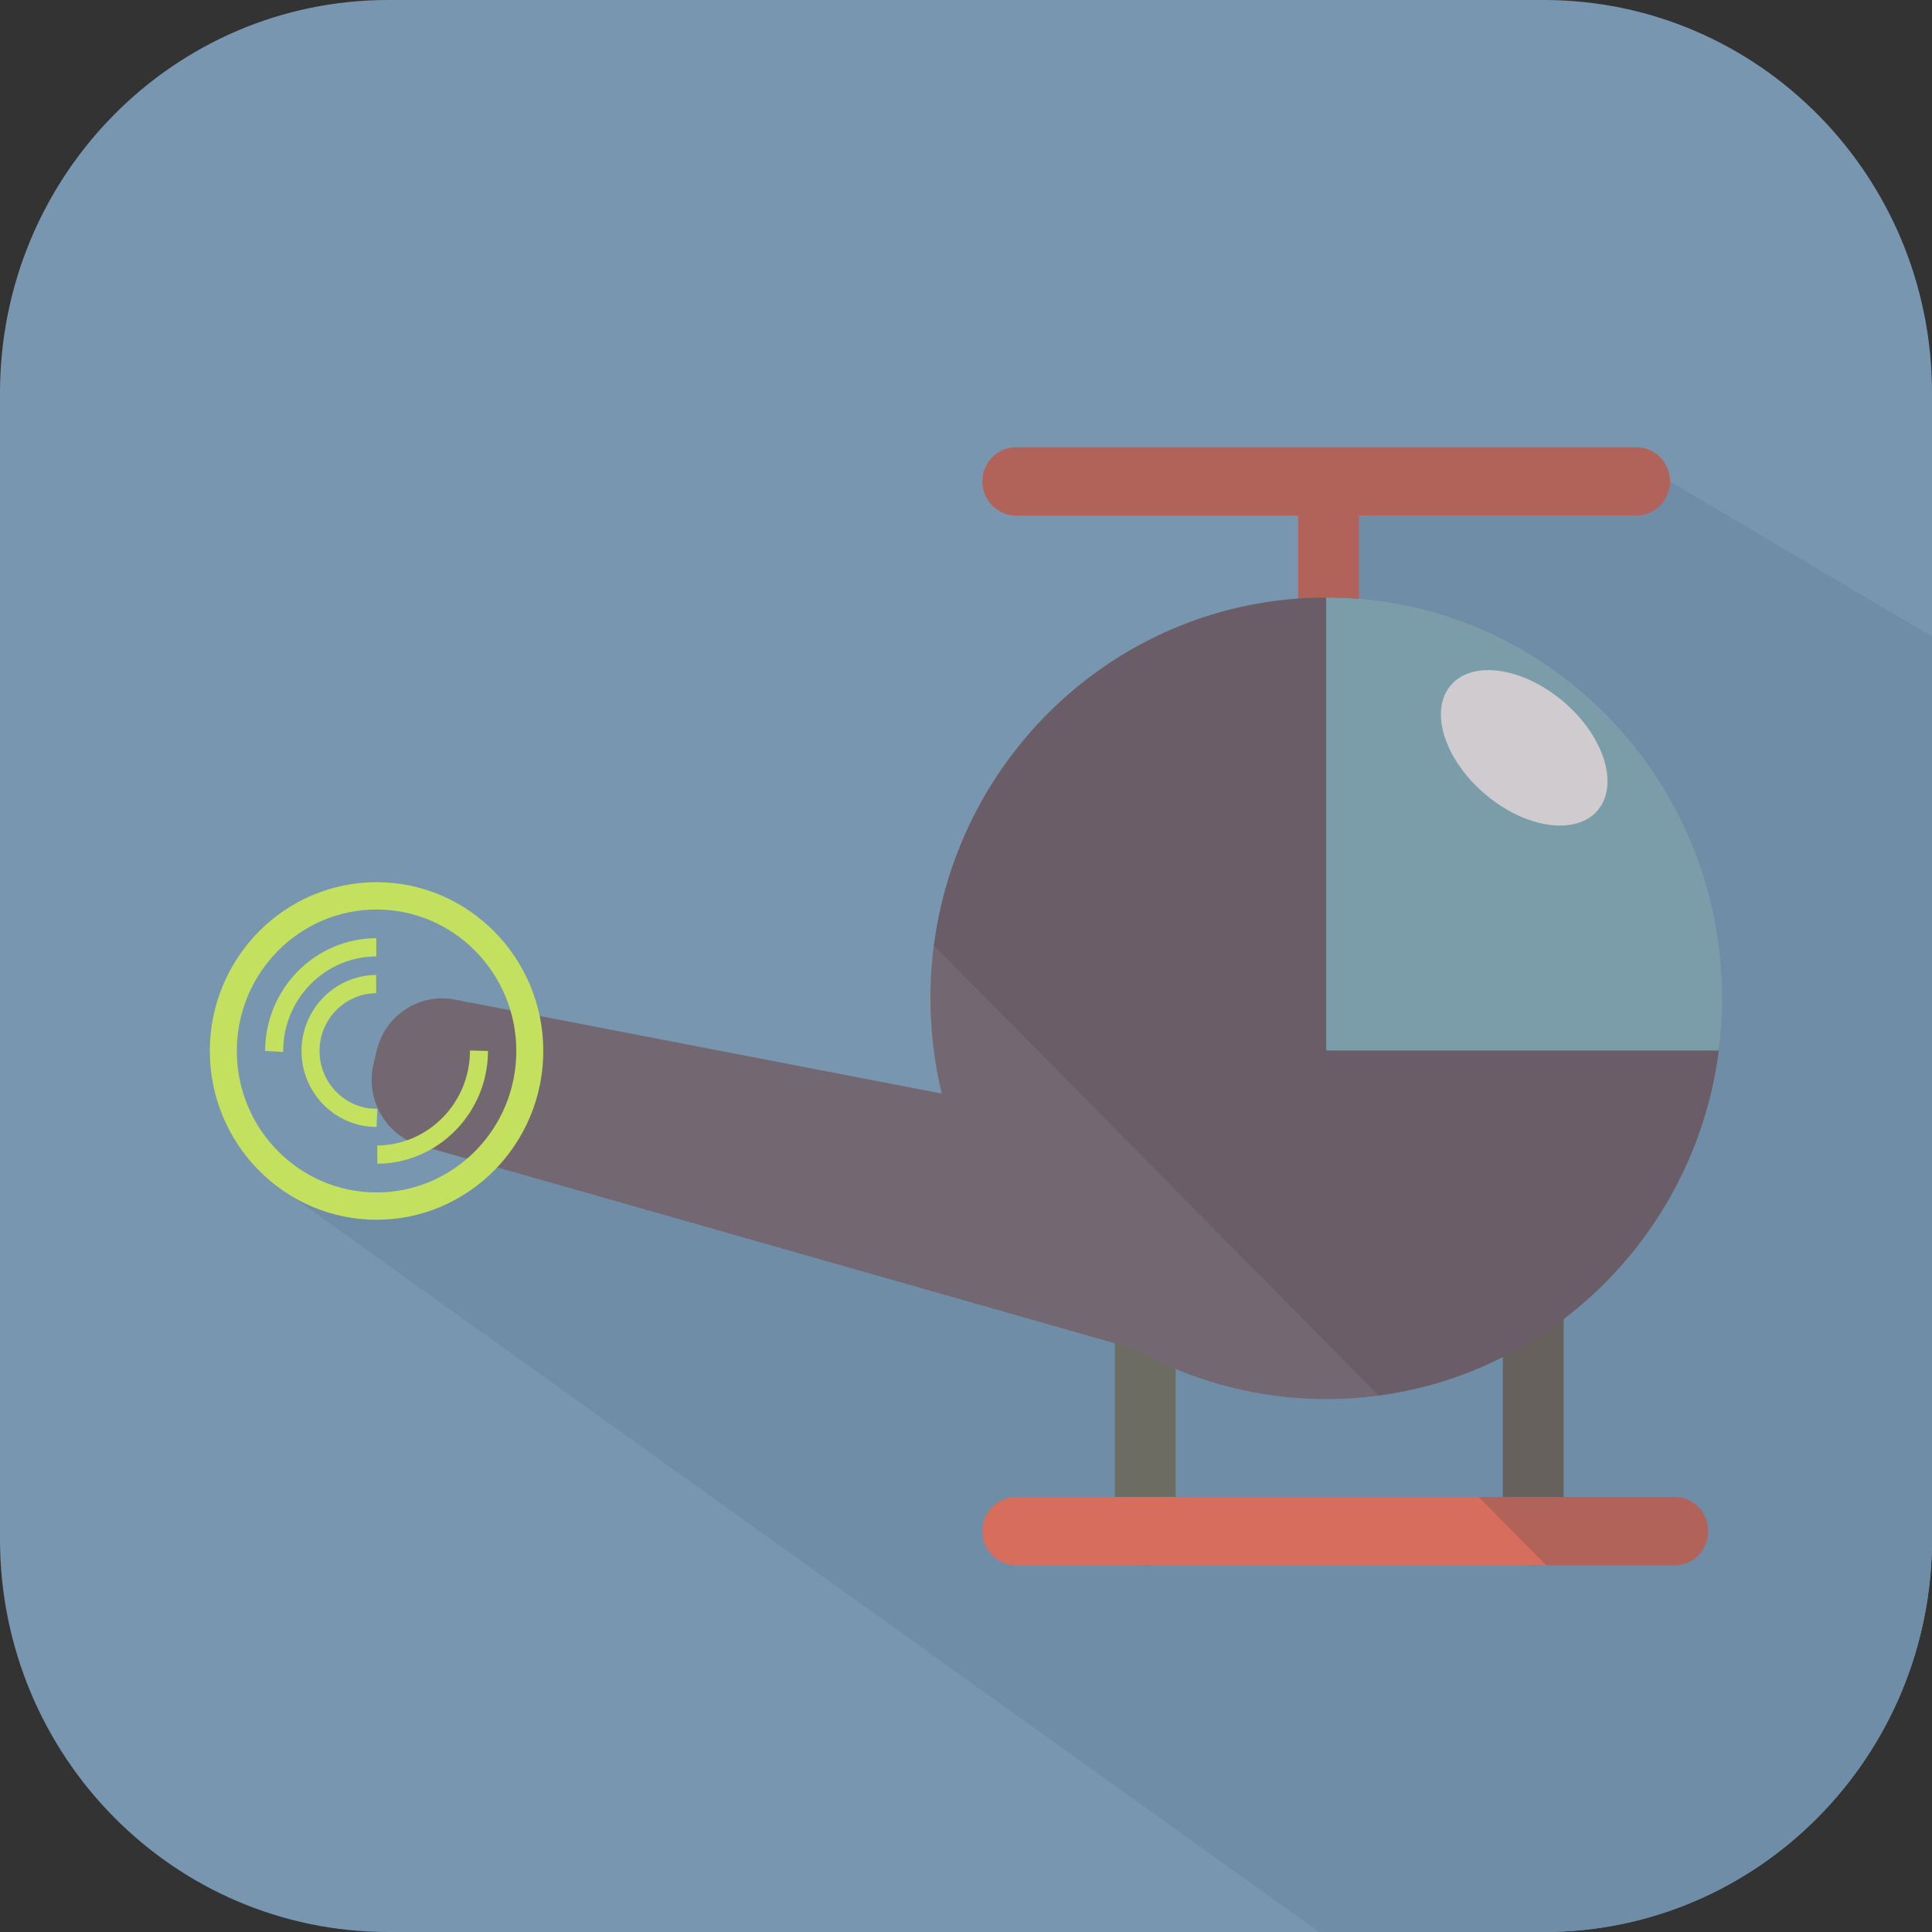 <?xml version="1.0" encoding="iso-8859-1"?>
<!-- Uploaded to: SVG Repo, www.svgrepo.com, Generator: SVG Repo Mixer Tools -->
<svg height="800px" width="800px" version="1.1" id="Capa_1" xmlns="http://www.w3.org/2000/svg" xmlns:xlink="http://www.w3.org/1999/xlink" 
	 viewBox="0 0 400 400" xml:space="preserve">
<rect x="0" y="0" width="400" height="400" fill="#333333" stroke="none"/>
<g>
	<g>
		<path style="fill:#7996B1;" d="M400,318.644C400,363.577,364.018,400,319.634,400H80.366C35.982,400,0,363.577,0,318.644V81.356
			C0,36.423,35.982,0,80.366,0h239.268C364.018,0,400,36.423,400,81.356V318.644z"/>
		<path style="fill:#708DA8;" d="M400,318.644V131.771l-54.24-32.095h-71.183v145.073L119.615,233.14l-33.341,16.699l-25.824-2.148
			L273.095,400h46.539C364.018,400,400,363.574,400,318.644z"/>
		<path style="fill:#D66D5D;" d="M210.378,92.604h128.396c3.855,0,6.985,3.165,6.985,7.072s-3.13,7.071-6.985,7.071H281.35v41.719
			c0,3.514-2.816,6.366-6.288,6.366c-3.471,0-6.286-2.852-6.286-6.366v-41.719h-58.398c-3.857,0-6.985-3.164-6.985-7.071
			S206.521,92.604,210.378,92.604z"/>
		<path style="fill:#6D6C62;" d="M311.155,317.713c0,3.512,2.815,6.364,6.289,6.364l0,0c3.469,0,6.284-2.853,6.284-6.364v-56.571
			c0-3.515-2.815-6.366-6.284-6.366l0,0c-3.474,0-6.289,2.852-6.289,6.366V317.713z"/>
		<path style="fill:#6D6C62;" d="M230.822,317.713c0,3.512,2.815,6.364,6.289,6.364l0,0c3.471,0,6.286-2.853,6.286-6.364v-56.571
			c0-3.515-2.815-6.366-6.286-6.366l0,0c-3.474,0-6.289,2.852-6.289,6.366V317.713z"/>
		<path style="fill:#736771;" d="M77.325,220.336l0.64-2.744c1.768-7.604,9.292-12.312,16.8-10.522l100.216,19.343
			c-1.524-6.322-2.349-12.923-2.349-19.722c0-45.828,36.698-82.976,81.966-82.976c45.267,0,81.962,37.148,81.962,82.976
			c0,45.826-36.695,82.974-81.962,82.974c-14.423,0-27.966-3.782-39.736-10.399l-147.14-41.919
			C80.208,235.558,75.556,227.938,77.325,220.336z"/>
		<path style="fill:#D66D5D;" d="M203.393,317.005c0,3.907,3.128,7.072,6.985,7.072h136.317c3.854,0,6.983-3.165,6.983-7.072l0,0
			c0-3.907-3.13-7.071-6.983-7.071H210.378C206.521,309.934,203.393,313.098,203.393,317.005L203.393,317.005z"/>
		<g>
			<path style="fill:#C3E05E;" d="M43.442,217.592c0,19.271,15.484,34.945,34.522,34.945c19.033,0,34.52-15.675,34.52-34.945
				c0-19.27-15.486-34.945-34.52-34.945C58.927,182.647,43.442,198.322,43.442,217.592z M49.031,217.592
				c0-16.151,12.98-29.289,28.933-29.289c15.951,0,28.931,13.138,28.931,29.289c0,16.154-12.98,29.29-28.931,29.29
				C62.011,246.882,49.031,233.746,49.031,217.592z"/>
			<path style="fill:#C3E05E;" d="M97.296,217.592v-0.104l3.734,0.104c0,12.782-10.275,23.262-22.901,23.351l-0.027-3.778
				C88.686,237.085,97.296,228.305,97.296,217.592z"/>
			<path style="fill:#C3E05E;" d="M77.907,194.24l0.008,3.78c-10.634,0.027-19.285,8.808-19.285,19.571v0.211l-3.734-0.211
				C54.896,204.748,65.221,194.273,77.907,194.24z"/>
			<path style="fill:#C3E05E;" d="M77.874,201.854l0.021,3.778c-6.476,0.04-11.742,5.404-11.742,11.959
				c0,6.593,5.299,11.96,11.713,11.962l0.257-0.004l-0.158,3.778c-8.573,0-15.544-7.058-15.544-15.736
				C62.42,208.968,69.352,201.907,77.874,201.854z"/>
		</g>
		<path style="fill:#8ABFCD;" d="M274.577,123.714c0.007,0,0.011,0,0.021,0c45.267,0,81.962,37.148,81.962,82.976
			c0,3.662-0.261,7.259-0.711,10.798h-81.271v-93.774H274.577z"/>
		<path style="fill:#FFFFFF;" d="M300.266,142.002c-4.389,5.367-1.097,15.457,7.355,22.547c8.451,7.082,18.862,8.481,23.253,3.114
			s1.096-15.461-7.357-22.544C315.064,138.032,304.655,136.636,300.266,142.002z"/>
		<path style="fill:none;" d="M243.397,283.409v26.524h62.764l-20.757-21.013c-3.539,0.475-7.14,0.743-10.807,0.743
			C263.543,289.664,253.015,287.427,243.397,283.409z"/>
		<path style="opacity:0.28;fill:#534551;enable-background:new    ;" d="M353.679,317.005c0-3.907-3.13-7.071-6.983-7.071h-22.967
			v-36.825c17.246-13.096,29.202-32.919,32.117-55.62h0.003c0.004-0.025,0.004-0.052,0.008-0.077
			c0.208-1.628,0.368-3.269,0.481-4.923c0.014-0.184,0.03-0.366,0.041-0.55c0.108-1.738,0.181-3.484,0.181-5.248
			c0-43.524-33.104-79.193-75.209-82.672v-17.272h57.424c3.855,0,6.985-3.164,6.985-7.071s-3.13-7.072-6.985-7.072H210.378
			c-3.857,0-6.985,3.165-6.985,7.072s3.128,7.071,6.985,7.071h58.398v17.199c-38.943,2.771-70.37,33.065-75.417,71.797
			l92.044,93.178c9.143-1.226,17.813-3.957,25.751-7.969v28.981h-4.994l13.971,14.144h26.563
			C350.549,324.077,353.679,320.912,353.679,317.005z"/>
	</g>
</g>
</svg>